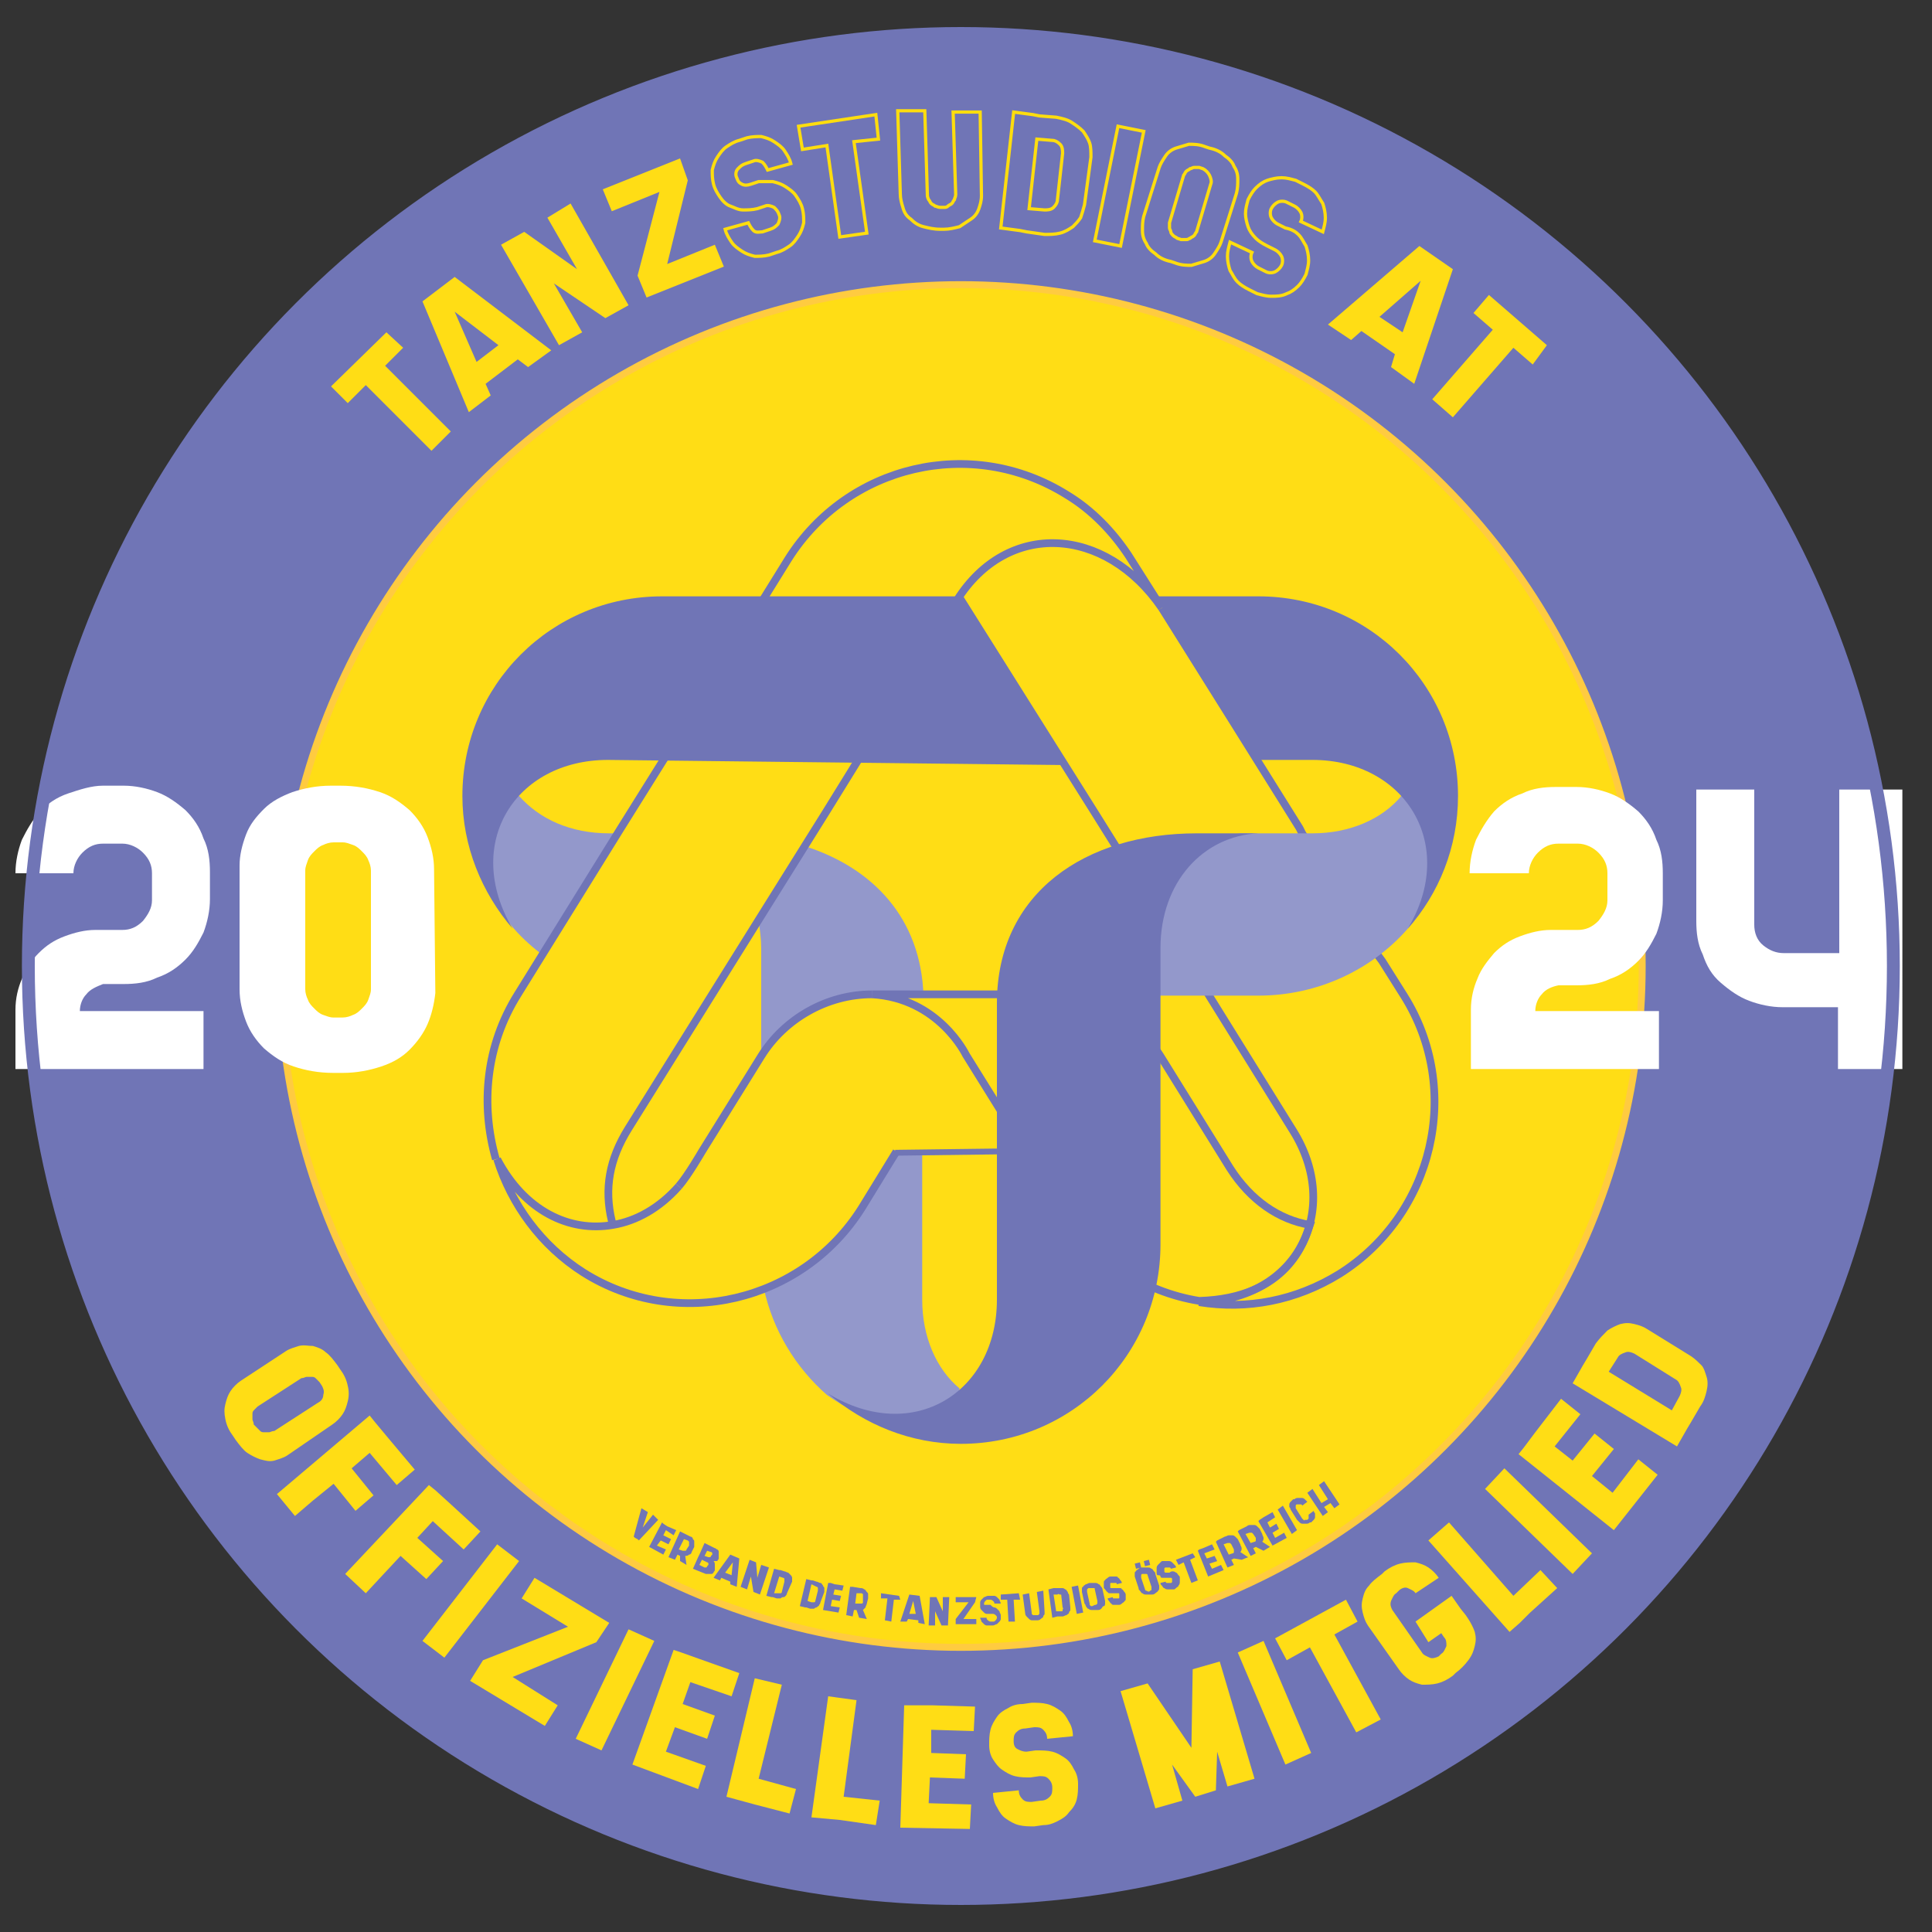<svg xmlns="http://www.w3.org/2000/svg" xmlns:xlink="http://www.w3.org/1999/xlink" id="Layer_1" x="0px" y="0px" viewBox="0 0 150 150" style="enable-background:new 0 0 150 150;" xml:space="preserve"><rect x="0" y="0" width="150" height="150" fill="#333333" stroke="none"/><style type="text/css">	.st0{fill:#7075B6;}	.st1{fill:#FFDD15;stroke:url(#SVGID_1_);stroke-width:0.538;stroke-miterlimit:10;}	.st2{fill:#9398CB;}	.st3{fill:none;stroke:#7075B6;stroke-width:0.599;stroke-miterlimit:10;}	.st4{fill:none;stroke:#7075B6;stroke-width:0.453;stroke-miterlimit:10;}	.st5{fill:#FFDD15;}	.st6{fill:none;stroke:#FEDD0E;stroke-width:0.25;stroke-miterlimit:10;}	.st7{fill:#FFFFFF;}	.st8{fill:none;stroke:#7075B6;stroke-miterlimit:10;}</style><circle class="st0" cx="74.6" cy="75" r="72.4"></circle><radialGradient id="SVGID_1_" cx="74.629" cy="75" r="53.219" gradientUnits="userSpaceOnUse">	<stop offset="9.821752e-02" style="stop-color:#FFDD15"></stop>	<stop offset="0.432" style="stop-color:#FFDC18"></stop>	<stop offset="0.635" style="stop-color:#FFD820"></stop>	<stop offset="0.804" style="stop-color:#FFD22E"></stop>	<stop offset="0.937" style="stop-color:#FFCB40"></stop></radialGradient><circle class="st1" cx="74.6" cy="75" r="52.9"></circle><g>	<g>		<g>			<path class="st2" d="M48,64.7l-0.7,0c-3,0-5.4-1.1-7-2.9c-2.9,0-4.6,5.5-0.4,10.3c0.7,0.8,1.5,1.5,2.3,2.1"></path>			<path class="st2" d="M69.5,89.4l2.1,0l0,11.5c0,2.9,1.1,5.4,2.9,6.9c-0.1,2.7-4.8,4.4-10.3,0.5c-2.4-2.1-4.2-5-4.9-8.3    c0,0,0.3-0.1,0.8-0.4c0.4-0.2,1-0.5,1.6-0.9c1-0.6,2-1.3,2.9-2.4c0,0,0.3-0.3,0.7-0.7c0.3-0.4,0.7-0.8,0.8-1c0,0,0.7-1,1.1-1.7    L69.5,89.4z"></path>			<path class="st2" d="M71.7,77.3c-0.2-6-3.9-9.9-9.2-11.6l-3.6,5.8c0.1,0.7,0.2,1.4,0.2,2.2l0,8.5c1.6-2.5,3.9-4.1,6.7-4.6    c0.2,0,0.3-0.1,0.5-0.1c0.5-0.1,1-0.1,1.6-0.1C69,77.3,70.3,77.3,71.7,77.3z"></path>			<path class="st0" d="M74.6,46.3H51.4c-8.6,0-15.5,6.9-15.5,15.5c0,3.9,1.5,7.5,3.9,10.3C35.9,65.5,40,59,47.2,59l35.6,0.4"></path>		</g>	</g>	<g>		<path class="st3" d="M52.7,92.1c-1.5,1.7-3.3,2.7-5.1,3c-3.4,0.6-6.9-1.1-9-5.1c1.1,3.5,3.4,6.7,6.7,8.8c7.3,4.6,17,2.3,21.6-5   l2.7-4.4"></path>		<path class="st3" d="M52.7,92.1c0.7-0.8,1.8-2.7,1.8-2.7l4.6-7.4c1.8-2.9,5.1-4.8,8.6-4.8"></path>		<path class="st3" d="M69.5,89.4"></path>		<path class="st3" d="M81.5,77.2c3.5,0,6.7,1.8,8.6,4.8l5.4,8.7c1.6,2.5,3.8,4,6.2,4.4c-0.4,1.2-1.7,5.7-8.6,5.9   c-4.3-0.7-8.2-3.2-10.7-7.2l-7.4-11.9c0,0-2.1-4.4-7.3-4.7C72.5,77.2,81.5,77.2,81.5,77.2z"></path>		<path class="st3" d="M90.2,47.2l5.7,9.1l5,8l0.2,0.4l5.9,9.5l0.3,0.4l1.7,2.7c4.6,7.3,2.3,17-5,21.6c-3.4,2.1-7.2,2.8-10.9,2.2   c7.7-0.2,11.1-7.2,7.3-13.3l-6.4-10.3l-3.7-6L90,71.1l-5-8L74.5,46.4"></path>		<path class="st3" d="M38.5,90c-1.2-4.2-0.8-8.8,1.7-12.8l8-12.9l5-8l8-12.9c4.6-7.3,14.2-9.6,21.6-5c2,1.2,3.6,2.9,4.8,4.7   l2.6,4.1c-4.4-6.4-12-6.8-15.9-0.6L64.1,63.1l-5,8L48.8,87.6c-1.5,2.4-1.9,4.7-1.3,7.2l0.1,0.3"></path>	</g>	<line class="st4" x1="69.5" y1="89.5" x2="77.4" y2="89.4"></line>	<path class="st2" d="M101.9,64.7c2.9,0,5.4-1.1,6.9-2.9c3-1.2,5.6,4.3,0.5,10.3c-2.8,3.2-7,5.2-11.6,5.2H90c0,0-5.9-10.7,6.3-12.6  C99.1,64.7,101.9,64.7,101.9,64.7z"></path>	<path class="st0" d="M77.4,100.9l0-23c0-8.6,6.9-13.2,15.5-13.2c3,0,2.9,0,4.8,0c-4.3,0.2-7.6,3.8-7.6,8.9l0,23  c0,8.6-6.9,15.5-15.5,15.5c-3.9,0-7.5-1.5-10.3-3.9C70.9,112.2,77.4,108.1,77.4,100.9z"></path>	<path class="st0" d="M97.5,59h4.4c7.2,0,11.3,6.6,7.4,13.1c2.4-2.7,3.9-6.3,3.9-10.3c0-8.6-6.9-15.5-15.5-15.5h-8"></path></g><g>	<path class="st5" d="M22.3,113c-0.3,0.2-0.7,0.3-1,0.4c-0.4,0.1-0.7,0-1.1-0.1c-0.3-0.1-0.7-0.3-1-0.5c-0.3-0.2-0.6-0.6-0.9-1  l-0.2-0.3c-0.3-0.4-0.5-0.8-0.6-1.3s-0.1-0.8,0-1.2s0.2-0.7,0.4-1c0.2-0.3,0.5-0.6,0.8-0.8l3.5-2.3c0.3-0.2,0.7-0.3,1-0.4  c0.4-0.1,0.7,0,1.1,0c0.3,0.1,0.7,0.2,1,0.5c0.3,0.2,0.6,0.6,0.9,1l0.2,0.3c0.3,0.4,0.5,0.8,0.6,1.3c0.1,0.4,0.1,0.8,0,1.2  c-0.1,0.4-0.2,0.7-0.4,1c-0.2,0.3-0.5,0.6-0.8,0.8L22.3,113z M19.9,110.8c0.1,0.1,0.2,0.2,0.3,0.3c0.1,0.1,0.2,0.1,0.3,0.1  c0.1,0,0.3,0,0.4,0c0.1,0,0.2-0.1,0.4-0.1l3.4-2.2c0.2-0.1,0.4-0.3,0.4-0.6c0.1-0.3,0-0.5-0.1-0.7l-0.2-0.3  c-0.1-0.1-0.2-0.2-0.3-0.3c-0.1-0.1-0.2-0.1-0.3-0.1s-0.3,0-0.4,0c-0.1,0-0.2,0.1-0.4,0.1l-3.4,2.2c-0.1,0.1-0.2,0.2-0.3,0.3  c-0.1,0.1-0.1,0.2-0.1,0.3c0,0.1,0,0.3,0,0.4c0,0.1,0.1,0.2,0.1,0.4L19.9,110.8z"></path>	<path class="st5" d="M28.7,112.8l-1.4,1.2l1.7,2.1l-1.4,1.2l-1.7-2.1l-1.6,1.3l-1.4,1.2l-1.4-1.7l7.2-6.1l0.4,0.5l1,1.2l2.1,2.5  l-1.4,1.2L28.7,112.8z"></path>	<path class="st5" d="M33.6,118.1l-1.2,1.3l2,1.8l-1.3,1.4l-2-1.8l-1.4,1.5l-1.3,1.4l-1.6-1.5l6.5-6.9l0.5,0.4l1.1,1l2.4,2.2  l-1.3,1.4L33.6,118.1z"></path>	<path class="st5" d="M32.8,127.4l5.8-7.5l1.7,1.3l-5.8,7.5L32.8,127.4z"></path>	<path class="st5" d="M46.3,127.5l-6.5,2.7l3.5,2.2l-1,1.6l-5.8-3.5l1-1.6l6.6-2.6l-3.6-2.2l1-1.6l5.8,3.5L46.3,127.5z"></path>	<path class="st5" d="M44.7,135l4.1-8.5l2,0.9l-4.1,8.5L44.7,135z"></path>	<path class="st5" d="M53.6,130.6l-0.6,1.7l2.5,0.9l-0.6,1.8l-2.5-0.9l-0.7,1.9l3.1,1.1l-0.6,1.8l-5.1-1.9l3.2-8.9l0.6,0.2l1.4,0.5  l3.1,1.1l-0.6,1.8L53.6,130.6z"></path>	<path class="st5" d="M61.8,138.9l-0.5,1.9l-2.7-0.7l-1.1-0.3l-1.1-0.3l2.2-9.2l2.1,0.5l-1.8,7.3L61.8,138.9z"></path>	<path class="st5" d="M68.3,139.8l-0.3,1.9l-2.8-0.4l-1.1-0.1l-1.1-0.1l1.3-9.4l2.2,0.3l-1,7.5L68.3,139.8z"></path>	<path class="st5" d="M72.3,134.3l0,1.8l2.7,0.1l-0.1,1.9l-2.7-0.1l-0.1,2l3.3,0.1l-0.1,1.9l-5.4-0.1l0.3-9.5l0.7,0l1.5,0l3.3,0.1  l-0.1,1.9L72.3,134.3z"></path>	<path class="st5" d="M81.7,136c0.4,0.1,0.7,0.3,1,0.5c0.3,0.2,0.5,0.5,0.7,0.9c0.2,0.3,0.3,0.7,0.3,1.1c0,0.4,0,0.8-0.1,1.2  s-0.3,0.7-0.6,1c-0.2,0.3-0.5,0.5-0.9,0.7s-0.7,0.3-1.1,0.3l-0.7,0.1c-0.4,0-0.8,0-1.2-0.1c-0.4-0.1-0.7-0.3-1-0.5  s-0.5-0.5-0.7-0.9c-0.2-0.3-0.3-0.7-0.3-1.1l2-0.2c0,0.3,0.1,0.5,0.3,0.7s0.4,0.2,0.7,0.2l0.7-0.1c0.3,0,0.5-0.1,0.7-0.3  c0.2-0.2,0.2-0.4,0.2-0.7c0-0.3-0.1-0.5-0.3-0.7c-0.2-0.2-0.4-0.2-0.7-0.2l-0.7,0.1c-0.4,0-0.8,0-1.2-0.1c-0.4-0.1-0.7-0.3-1-0.5  c-0.3-0.2-0.5-0.5-0.7-0.8s-0.3-0.7-0.3-1.1c0-0.4,0-0.8,0.1-1.2s0.3-0.7,0.5-1s0.5-0.5,0.9-0.7c0.3-0.2,0.7-0.3,1.1-0.3l0.7-0.1  c0.4,0,0.8,0,1.2,0.1c0.4,0.1,0.7,0.3,1,0.5c0.3,0.2,0.5,0.5,0.7,0.9c0.2,0.3,0.3,0.7,0.3,1.1l-2,0.2c0-0.3-0.1-0.5-0.3-0.7  c-0.2-0.2-0.4-0.2-0.7-0.2l-0.7,0.1c-0.3,0-0.5,0.1-0.7,0.3s-0.2,0.4-0.2,0.7c0,0.3,0.1,0.5,0.3,0.6s0.4,0.2,0.7,0.2l0.7-0.1  C80.9,135.9,81.3,135.9,81.7,136z"></path>	<path class="st5" d="M94.7,129l2.7,9.1l-2.1,0.6l-0.8-2.7l-0.1,3l-1.6,0.5L91,137l0.8,2.8l-2.1,0.6l-2.7-9.1l2.1-0.6l3.4,5l0.1-6.1  L94.7,129z"></path>	<path class="st5" d="M99.8,137l-3.7-8.7l2-0.9l3.7,8.7L99.8,137z"></path>	<path class="st5" d="M105.4,125.9l-1.8,1l3.6,6.6l-1.9,1l-3.6-6.6l-1.8,1l-0.9-1.7l5.5-3L105.4,125.9z"></path>	<path class="st5" d="M109.9,125.9l2.8-2l0.7,1l0.4,0.5l0.2,0.3c0.2,0.3,0.4,0.7,0.5,1c0.1,0.4,0.1,0.7,0,1.1  c-0.1,0.4-0.2,0.7-0.5,1.1s-0.6,0.7-1,1l-0.2,0.2c-0.4,0.3-0.8,0.5-1.2,0.6c-0.4,0.1-0.8,0.1-1.2,0.1c-0.4-0.1-0.7-0.2-1-0.4  c-0.3-0.2-0.6-0.5-0.8-0.8l-2.4-3.4l0,0c-0.2-0.3-0.3-0.6-0.4-1c-0.1-0.4-0.1-0.7,0-1.1c0.1-0.4,0.2-0.7,0.5-1  c0.2-0.3,0.6-0.6,1-0.9l0.2-0.2c0.4-0.3,0.8-0.5,1.2-0.6c0.4-0.1,0.8-0.1,1.2-0.1c0.4,0.1,0.7,0.2,1,0.4c0.3,0.2,0.6,0.5,0.8,0.8  l-1.8,1.2c-0.1-0.2-0.4-0.3-0.6-0.4s-0.5,0-0.7,0.2l-0.2,0.2c-0.2,0.1-0.3,0.4-0.4,0.6c-0.1,0.3,0,0.5,0.1,0.7l2.3,3.3  c0.1,0.2,0.4,0.3,0.6,0.4s0.5,0,0.7-0.1l0.2-0.2c0.2-0.1,0.3-0.4,0.4-0.6c0-0.3,0-0.5-0.2-0.7l-0.2-0.3l-1,0.7L109.9,125.9z"></path>	<path class="st5" d="M119.6,121.9l1.3,1.4l-2.1,1.9L118,126l-0.8,0.7l-6.3-7.1l1.6-1.4l5,5.7L119.6,121.9z"></path>	<path class="st5" d="M122.1,122.2l-6.8-6.6l1.5-1.6l6.8,6.6L122.1,122.2z"></path>	<path class="st5" d="M120.7,112.3l1.4,1.1l1.7-2.1l1.5,1.2l-1.7,2.1l1.6,1.3l2-2.6l1.5,1.2l-3.4,4.3l-7.4-5.9l0.4-0.5l0.9-1.2  l2-2.6l1.5,1.2L120.7,112.3z"></path>	<path class="st5" d="M131.3,105.3c0.3,0.2,0.6,0.5,0.8,0.7s0.3,0.6,0.4,0.9c0.1,0.3,0.1,0.7,0,1.1c-0.1,0.4-0.2,0.8-0.5,1.2  l-0.7,1.2l-0.3,0.5l-0.8,1.4l-8.1-4.9l0.8-1.4l0.3-0.5l0.7-1.2c0.3-0.4,0.6-0.7,0.9-1c0.3-0.2,0.7-0.4,1-0.5c0.4-0.1,0.7-0.1,1.1,0  c0.4,0.1,0.7,0.2,1,0.4L131.3,105.3L131.3,105.3z M130.4,108.4c0.1-0.2,0.2-0.5,0.1-0.7c-0.1-0.3-0.2-0.5-0.4-0.6l-3.2-2  c-0.2-0.1-0.5-0.2-0.7-0.1c-0.3,0.1-0.5,0.2-0.6,0.4l-0.7,1.1l4.9,3L130.4,108.4z"></path></g><g>	<path class="st5" d="M31.3,27l-1.4,1.4l5.1,5.1L33.5,35l-5.1-5.1l-1.4,1.4l-1.3-1.3l4.3-4.2L31.3,27z"></path>	<path class="st5" d="M41,28.5l-0.8-0.6l-2.5,1.9l0.4,0.9l-1.7,1.3l-3.6-8.6l2.5-1.9l7.5,5.7L41,28.5z M37,28.1l1.7-1.3l-3.4-2.6  L37,28.1z"></path>	<path class="st5" d="M44.3,15.8l4.5,7.9l-1.8,1L43,22l2.2,3.8l-1.8,1L38.9,19l1.8-1l0,0l4.1,2.9l-2.3-4L44.3,15.8z"></path>	<path class="st5" d="M53.4,14l-1.6,6.5l3.7-1.5l0.7,1.7l-6,2.4l-0.7-1.7l1.7-6.5l-3.7,1.5l-0.7-1.7l6-2.4L53.4,14z"></path>	<path class="st6" d="M60,14.1c0.4,0.1,0.7,0.2,1,0.4c0.3,0.2,0.6,0.4,0.8,0.7c0.2,0.3,0.4,0.6,0.5,1c0.1,0.4,0.1,0.7,0.1,1.1  c-0.1,0.4-0.2,0.7-0.4,1c-0.2,0.3-0.4,0.6-0.7,0.8c-0.3,0.2-0.6,0.4-1,0.5l-0.6,0.2c-0.4,0.1-0.8,0.1-1.1,0.1  c-0.4-0.1-0.7-0.2-1-0.4c-0.3-0.2-0.6-0.4-0.8-0.7c-0.2-0.3-0.4-0.6-0.5-1l1.8-0.5c0.1,0.2,0.2,0.4,0.4,0.6S59,18,59.2,18l0.6-0.2  c0.3-0.1,0.4-0.2,0.6-0.4c0.1-0.2,0.2-0.5,0.1-0.7c-0.1-0.3-0.2-0.4-0.4-0.6c-0.2-0.1-0.5-0.2-0.7-0.1l-0.6,0.2  c-0.4,0.1-0.8,0.1-1.1,0.1c-0.4,0-0.7-0.2-1-0.3s-0.6-0.4-0.8-0.7c-0.2-0.3-0.4-0.6-0.5-1c-0.1-0.4-0.1-0.7-0.1-1.1  c0.1-0.4,0.2-0.7,0.4-1c0.2-0.3,0.4-0.6,0.7-0.8c0.3-0.2,0.6-0.4,1-0.5l0.6-0.2c0.4-0.1,0.8-0.1,1.1-0.1c0.4,0.1,0.7,0.2,1,0.4  c0.3,0.2,0.6,0.4,0.8,0.7c0.2,0.3,0.4,0.6,0.5,1l-1.8,0.5c-0.1-0.2-0.2-0.4-0.4-0.6c-0.2-0.1-0.5-0.2-0.7-0.1l-0.6,0.2  c-0.3,0.1-0.4,0.2-0.6,0.4s-0.2,0.5-0.1,0.7c0.1,0.3,0.2,0.4,0.4,0.5c0.2,0.1,0.4,0.1,0.7,0l0.6-0.2C59.3,14.1,59.7,14.1,60,14.1z"></path>	<path class="st6" d="M68.2,10.8L66.3,11l1,7.1l-2.1,0.3l-1-7.1l-1.9,0.3L62,9.8L68,8.9L68.2,10.8z"></path>	<path class="st6" d="M76.2,15.2c0,0.4-0.1,0.7-0.2,1c-0.1,0.3-0.3,0.6-0.6,0.8s-0.6,0.4-0.9,0.6c-0.4,0.1-0.8,0.2-1.2,0.2l-0.3,0  c-0.5,0-0.9-0.1-1.3-0.2c-0.4-0.1-0.7-0.3-1-0.6c-0.3-0.2-0.5-0.5-0.6-0.9c-0.1-0.3-0.2-0.7-0.2-1l-0.2-6.5l2.1,0l0.2,6.5  c0,0.1,0,0.2,0.1,0.4c0.1,0.1,0.1,0.2,0.2,0.3c0.1,0.1,0.2,0.1,0.3,0.2c0.1,0,0.2,0.1,0.4,0.1l0.3,0c0.1,0,0.2,0,0.3-0.1  c0.1-0.1,0.2-0.1,0.3-0.2c0.1-0.1,0.1-0.2,0.2-0.3c0-0.1,0.1-0.2,0.1-0.4L74,8.7l2.1,0L76.2,15.2L76.2,15.2z"></path>	<path class="st6" d="M84.2,15.9c-0.1,0.4-0.2,0.7-0.3,1c-0.2,0.3-0.4,0.5-0.6,0.7c-0.3,0.2-0.6,0.4-1,0.5c-0.4,0.1-0.8,0.1-1.2,0.1  L79.7,18l-0.5-0.1l-1.5-0.2l1-9l1.5,0.2L80.7,9L82,9.1c0.5,0.1,0.9,0.2,1.2,0.4s0.6,0.4,0.9,0.7c0.2,0.3,0.4,0.6,0.5,0.9  c0.1,0.3,0.1,0.7,0.1,1.1L84.2,15.9L84.2,15.9z M81.1,16.3c0.2,0,0.5,0,0.7-0.2c0.2-0.2,0.3-0.4,0.3-0.6l0.4-3.6  c0-0.2,0-0.5-0.2-0.7s-0.4-0.3-0.6-0.3l-1.2-0.1l-0.6,5.4L81.1,16.3z"></path>	<path class="st6" d="M85,18.7l1.8-8.9l2,0.4L87,19.1L85,18.7z"></path>	<path class="st6" d="M94.8,18.8c-0.1,0.3-0.3,0.6-0.5,0.9c-0.2,0.3-0.5,0.5-0.8,0.6c-0.3,0.1-0.7,0.2-1,0.3c-0.4,0-0.8,0-1.3-0.2  l-0.3-0.1c-0.5-0.1-0.9-0.3-1.2-0.6c-0.3-0.2-0.6-0.5-0.7-0.8c-0.2-0.3-0.3-0.6-0.3-1s0-0.7,0.1-1.1L90,13c0.1-0.3,0.3-0.6,0.5-0.9  c0.2-0.3,0.5-0.5,0.8-0.6s0.7-0.2,1-0.3c0.4,0,0.8,0,1.3,0.2l0.3,0.1c0.5,0.1,0.9,0.3,1.2,0.6c0.3,0.2,0.6,0.5,0.7,0.8  c0.2,0.3,0.3,0.6,0.3,1c0,0.4,0,0.7-0.1,1.1L94.8,18.8z M91.7,18.6c0.1,0,0.2,0,0.4,0s0.2-0.1,0.3-0.1c0.1-0.1,0.2-0.1,0.3-0.2  c0.1-0.1,0.1-0.2,0.2-0.3l1.1-3.7c0.1-0.2,0-0.5-0.1-0.7s-0.3-0.4-0.5-0.5l-0.3-0.1c-0.1,0-0.2,0-0.4,0c-0.1,0-0.2,0.1-0.3,0.1  c-0.1,0.1-0.2,0.1-0.3,0.2c-0.1,0.1-0.1,0.2-0.2,0.3l-1.1,3.7c0,0.1,0,0.2,0,0.4c0,0.1,0.1,0.2,0.1,0.3s0.1,0.2,0.2,0.3  c0.1,0.1,0.2,0.1,0.3,0.2L91.7,18.6z"></path>	<path class="st6" d="M100.8,18.2c0.3,0.3,0.4,0.6,0.6,0.9c0.1,0.3,0.2,0.7,0.2,1.1c0,0.4-0.1,0.7-0.2,1.1c-0.2,0.4-0.4,0.7-0.6,0.9  c-0.3,0.3-0.6,0.5-0.9,0.6C99.5,23,99.1,23,98.7,23s-0.7-0.1-1.1-0.2L97,22.5c-0.4-0.2-0.7-0.4-0.9-0.6c-0.3-0.3-0.4-0.6-0.6-0.9  c-0.1-0.3-0.2-0.7-0.2-1.1c0-0.4,0.1-0.7,0.2-1.1l1.7,0.8c-0.1,0.2-0.1,0.5,0,0.7c0.1,0.2,0.3,0.4,0.5,0.5l0.6,0.3  c0.2,0.1,0.5,0.1,0.7,0c0.2-0.1,0.4-0.3,0.5-0.5c0.1-0.2,0.1-0.5,0-0.7c-0.1-0.2-0.3-0.4-0.5-0.5l-0.6-0.3  c-0.4-0.2-0.7-0.4-0.9-0.6c-0.3-0.3-0.5-0.6-0.6-0.9c-0.1-0.3-0.2-0.7-0.2-1c0-0.4,0.1-0.7,0.2-1.1c0.2-0.4,0.4-0.7,0.6-0.9  c0.3-0.3,0.6-0.5,0.9-0.6c0.3-0.1,0.7-0.2,1.1-0.2s0.7,0.1,1.1,0.2l0.6,0.3c0.4,0.2,0.7,0.4,0.9,0.6s0.4,0.6,0.6,0.9  c0.1,0.3,0.2,0.7,0.2,1.1c0,0.4-0.1,0.7-0.2,1.1l-1.7-0.8c0.1-0.2,0.1-0.5,0-0.7c-0.1-0.2-0.3-0.4-0.5-0.5l-0.6-0.3  c-0.2-0.1-0.5-0.1-0.7,0s-0.4,0.3-0.5,0.5c-0.1,0.2-0.1,0.5,0,0.7c0.1,0.2,0.3,0.4,0.5,0.5l0.6,0.3C100.3,17.8,100.6,18,100.8,18.2  z"></path>	<path class="st5" d="M108,28.5l0.3-1l-2.6-1.8l-0.8,0.7l-1.8-1.2l7.1-6.1l2.6,1.8l-3,8.9L108,28.5z M107.1,24.6l1.8,1.2l1.4-4  L107.1,24.6z"></path>	<path class="st5" d="M119,28.3l-1.5-1.3l-4.7,5.4l-1.6-1.4l4.7-5.4l-1.5-1.3l1.2-1.4l4.5,3.9L119,28.3z"></path></g><g>	<path class="st0" d="M51.1,118l-1.5,1.6l-0.1-0.1l-0.2-0.1l-0.1-0.1l0.6-2.2l0.5,0.3l-0.4,1.2l0.8-1L51.1,118z"></path>	<path class="st0" d="M51.7,118.8l-0.2,0.4l0.6,0.3l-0.2,0.4l-0.6-0.3L51,120l0.7,0.3l-0.2,0.4l-1.1-0.6l1-1.9l0.1,0.1l0.3,0.2  l0.7,0.3l-0.2,0.4L51.7,118.8z"></path>	<path class="st0" d="M52.8,120.8l-0.2-0.1l-0.2,0.4l-0.5-0.2l0.9-2L53,119l0.6,0.3c0.1,0,0.2,0.1,0.2,0.2c0.1,0.1,0.1,0.1,0.1,0.2  c0,0.1,0,0.2,0,0.2s0,0.2,0,0.2l-0.2,0.4c0,0.1-0.1,0.2-0.2,0.2c-0.1,0.1-0.2,0.1-0.3,0.1l0.1,0.7l-0.5-0.3L52.8,120.8z M53.5,120  C53.5,120,53.6,119.9,53.5,120c0-0.1,0-0.1,0-0.2c0,0,0-0.1,0-0.1c0,0,0,0-0.1-0.1l-0.3-0.1l-0.4,0.8l0.3,0.1c0.1,0,0.1,0,0.2,0  s0.1-0.1,0.1-0.1L53.5,120z"></path>	<path class="st0" d="M55.4,121.2c0.1,0.1,0.1,0.2,0.1,0.3c0,0.1,0,0.2,0,0.3l0,0.1c0,0.1-0.1,0.1-0.1,0.2c-0.1,0.1-0.1,0.1-0.2,0.1  c-0.1,0-0.1,0-0.2,0c-0.1,0-0.1,0-0.2,0l-1-0.4l0.4-0.9l0.1-0.2l0.4-0.9l0.8,0.4c0.1,0,0.1,0.1,0.2,0.1c0.1,0.1,0.1,0.1,0.1,0.2  c0,0.1,0,0.1,0,0.2c0,0.1,0,0.1,0,0.2l0,0.1c0,0.1-0.1,0.1-0.1,0.2C55.5,121.2,55.4,121.2,55.4,121.2z M55,121.5c0,0,0-0.1,0-0.1  c0,0,0-0.1-0.1-0.1l-0.4-0.2l-0.2,0.4l0.4,0.2c0,0,0.1,0,0.1,0c0,0,0.1,0,0.1-0.1L55,121.5z M54.7,120.8l0.3,0.1c0,0,0.1,0,0.1,0  c0,0,0.1,0,0.1-0.1l0.1-0.1c0,0,0-0.1,0-0.1c0,0,0-0.1-0.1-0.1l-0.3-0.1L54.7,120.8z"></path>	<path class="st0" d="M56.7,123l0-0.2l-0.7-0.3l-0.1,0.2l-0.5-0.2l1.3-1.8l0.7,0.3l-0.2,2.2L56.7,123z M56.3,122.1l0.5,0.2l0.1-1  L56.3,122.1z"></path>	<path class="st0" d="M59.7,121.7l-0.7,2.1l-0.5-0.2l-0.2-1.2l-0.3,1l-0.5-0.2l0.7-2.1l0.5,0.2l0,0l0.1,1.2l0.3-1L59.7,121.7z"></path>	<path class="st0" d="M61.1,123.7c0,0.1-0.1,0.2-0.1,0.2c-0.1,0.1-0.1,0.1-0.2,0.1s-0.2,0.1-0.2,0.1c-0.1,0-0.2,0-0.3,0L60,124  l-0.1,0l-0.4-0.1l0.6-2.1l0.4,0.1l0.1,0l0.3,0.1c0.1,0,0.2,0.1,0.3,0.1c0.1,0.1,0.1,0.1,0.2,0.2s0.1,0.2,0.1,0.2c0,0.1,0,0.2,0,0.3  L61.1,123.7L61.1,123.7z M60.4,123.7c0.1,0,0.1,0,0.2,0s0.1-0.1,0.1-0.1l0.2-0.8c0-0.1,0-0.1,0-0.2c0-0.1-0.1-0.1-0.1-0.1l-0.3-0.1  l-0.4,1.3L60.4,123.7z"></path>	<path class="st0" d="M63.7,124.4c0,0.1-0.1,0.2-0.1,0.2c0,0.1-0.1,0.1-0.2,0.2c-0.1,0-0.2,0.1-0.2,0.1c-0.1,0-0.2,0-0.3,0l-0.3-0.1  l-0.1,0l-0.4-0.1l0.5-2.1l0.4,0.1l0.1,0l0.3,0.1c0.1,0,0.2,0.1,0.3,0.1s0.1,0.1,0.2,0.2c0,0.1,0.1,0.1,0.1,0.2c0,0.1,0,0.2,0,0.3  L63.7,124.4L63.7,124.4z M63,124.4c0.1,0,0.1,0,0.2,0c0.1,0,0.1-0.1,0.1-0.1l0.2-0.8c0-0.1,0-0.1,0-0.2c0-0.1-0.1-0.1-0.1-0.1  L63,123l-0.3,1.3L63,124.4z"></path>	<path class="st0" d="M64.8,123.4l-0.1,0.4l0.6,0.1l-0.1,0.4l-0.6-0.1l-0.1,0.5l0.7,0.1l-0.1,0.4l-1.2-0.2l0.4-2.1l0.2,0l0.3,0.1  l0.7,0.1l-0.1,0.4L64.8,123.4z"></path>	<path class="st0" d="M66.5,125l-0.2,0l-0.1,0.5l-0.5-0.1l0.3-2.2l0.2,0l0.6,0.1c0.1,0,0.2,0,0.3,0.1c0.1,0,0.1,0.1,0.2,0.2  c0.1,0.1,0.1,0.1,0.1,0.2c0,0.1,0,0.2,0,0.3l-0.1,0.4c0,0.1-0.1,0.2-0.1,0.3c-0.1,0.1-0.1,0.1-0.2,0.2l0.3,0.7l-0.6-0.1L66.5,125z   M67,124C67,124,67,124,67,124c0-0.1,0-0.1,0-0.2s0,0-0.1-0.1c0,0-0.1,0-0.1,0l-0.3,0l-0.1,0.8l0.3,0c0.1,0,0.1,0,0.2,0  c0.1,0,0.1-0.1,0.1-0.1L67,124z"></path>	<path class="st0" d="M69.9,124.2l-0.5,0l-0.2,1.7l-0.5-0.1l0.2-1.7l-0.5,0l0-0.4l1.4,0.2L69.9,124.2z"></path>	<path class="st0" d="M71.3,126l0-0.2l-0.8-0.1l-0.1,0.2l-0.5,0l0.7-2.1l0.8,0.1l0.4,2.2L71.3,126z M70.6,125.3l0.5,0l-0.2-1  L70.6,125.3z"></path>	<path class="st0" d="M73.7,124l-0.1,2.2l-0.5,0l-0.5-1.1l0,1.1l-0.5,0l0.1-2.2l0.5,0h0l0.5,1.1l0-1.1L73.7,124z"></path>	<path class="st0" d="M75.7,124.4l-0.9,1.3l1,0l0,0.4l-1.6,0l0-0.4l1-1.3l-1,0l0-0.4l1.6,0L75.7,124.4z"></path>	<path class="st0" d="M77.2,124.8c0.1,0,0.2,0.1,0.2,0.1s0.1,0.1,0.2,0.2c0,0.1,0.1,0.2,0.1,0.3c0,0.1,0,0.2,0,0.3  c0,0.1-0.1,0.2-0.1,0.2s-0.1,0.1-0.2,0.2c-0.1,0-0.2,0.1-0.3,0.1l-0.2,0c-0.1,0-0.2,0-0.3,0c-0.1,0-0.2-0.1-0.2-0.1  s-0.1-0.1-0.2-0.2c0-0.1-0.1-0.2-0.1-0.3l0.5,0c0,0.1,0,0.1,0.1,0.2c0,0,0.1,0.1,0.2,0.1l0.2,0c0.1,0,0.1,0,0.2-0.1  c0,0,0.1-0.1,0.1-0.2c0-0.1,0-0.1-0.1-0.2c0,0-0.1-0.1-0.2-0.1l-0.2,0c-0.1,0-0.2,0-0.3,0c-0.1,0-0.2-0.1-0.2-0.1  c-0.1-0.1-0.1-0.1-0.2-0.2s-0.1-0.2-0.1-0.3c0-0.1,0-0.2,0-0.3c0-0.1,0.1-0.2,0.1-0.2s0.1-0.1,0.2-0.2c0.1,0,0.2-0.1,0.3-0.1l0.2,0  c0.1,0,0.2,0,0.3,0s0.2,0.1,0.2,0.1s0.1,0.1,0.2,0.2c0,0.1,0.1,0.2,0.1,0.3l-0.5,0c0-0.1,0-0.1-0.1-0.2c0,0-0.1-0.1-0.2-0.1l-0.2,0  c-0.1,0-0.1,0-0.2,0.1c0,0-0.1,0.1-0.1,0.2c0,0.1,0,0.1,0.1,0.1c0,0,0.1,0,0.2,0l0.2,0C77,124.7,77.1,124.8,77.2,124.8z"></path>	<path class="st0" d="M79.2,124.2l-0.5,0l0.1,1.7l-0.5,0l-0.1-1.7l-0.5,0l0-0.4l1.4-0.1L79.2,124.2z"></path>	<path class="st0" d="M81.1,125.1c0,0.1,0,0.2,0,0.2c0,0.1-0.1,0.1-0.1,0.2s-0.1,0.1-0.2,0.2s-0.2,0.1-0.3,0.1l-0.1,0  c-0.1,0-0.2,0-0.3,0c-0.1,0-0.2-0.1-0.2-0.1c-0.1-0.1-0.1-0.1-0.2-0.2s-0.1-0.2-0.1-0.2l-0.2-1.5l0.5-0.1l0.2,1.5c0,0,0,0.1,0,0.1  s0,0,0.1,0.1c0,0,0,0,0.1,0c0,0,0.1,0,0.1,0l0.1,0c0,0,0.1,0,0.1,0c0,0,0,0,0.1-0.1c0,0,0,0,0-0.1c0,0,0-0.1,0-0.1l-0.2-1.5  l0.5-0.1L81.1,125.1L81.1,125.1z"></path>	<path class="st0" d="M83.1,124.8c0,0.1,0,0.2,0,0.2c0,0.1-0.1,0.1-0.1,0.2c0,0.1-0.1,0.1-0.2,0.2c-0.1,0-0.2,0.1-0.3,0.1l-0.3,0  l-0.1,0l-0.4,0.1l-0.3-2.2l0.4-0.1l0.1,0l0.3,0c0.1,0,0.2,0,0.3,0s0.2,0.1,0.2,0.1c0.1,0,0.1,0.1,0.2,0.2c0,0.1,0.1,0.2,0.1,0.2  L83.1,124.8L83.1,124.8z M82.4,125.1c0.1,0,0.1,0,0.1-0.1c0-0.1,0.1-0.1,0-0.2l-0.1-0.9c0-0.1,0-0.1-0.1-0.1c-0.1,0-0.1-0.1-0.2,0  l-0.3,0l0.2,1.3L82.4,125.1z"></path>	<path class="st0" d="M83.6,125.3l-0.4-2.1l0.5-0.1l0.4,2.1L83.6,125.3z"></path>	<path class="st0" d="M85.8,124.3c0,0.1,0,0.2,0,0.2s0,0.2-0.1,0.2s-0.1,0.1-0.2,0.2c-0.1,0.1-0.2,0.1-0.3,0.1l-0.1,0  c-0.1,0-0.2,0-0.3,0c-0.1,0-0.2,0-0.3-0.1c-0.1,0-0.1-0.1-0.2-0.2c0-0.1-0.1-0.2-0.1-0.2l-0.2-0.9c0-0.1,0-0.2,0-0.2  c0-0.1,0-0.2,0.1-0.2c0-0.1,0.1-0.1,0.2-0.2c0.1,0,0.2-0.1,0.3-0.1l0.1,0c0.1,0,0.2,0,0.3,0c0.1,0,0.2,0,0.3,0.1  c0.1,0,0.1,0.1,0.2,0.2s0.1,0.2,0.1,0.2L85.8,124.3z M85.1,124.6C85.2,124.6,85.2,124.6,85.1,124.6c0.1-0.1,0.1-0.1,0.1-0.1  c0,0,0-0.1,0-0.1c0,0,0-0.1,0-0.1l-0.2-0.9c0-0.1,0-0.1-0.1-0.1c-0.1,0-0.1,0-0.2,0l-0.1,0c0,0-0.1,0-0.1,0c0,0,0,0-0.1,0.1  c0,0,0,0.1,0,0.1c0,0,0,0.1,0,0.1l0.2,0.9c0,0,0,0.1,0,0.1c0,0,0,0,0.1,0.1c0,0,0.1,0,0.1,0C85,124.6,85,124.6,85.1,124.6  L85.1,124.6z"></path>	<path class="st0" d="M86.9,123.3c0.1,0,0.2,0,0.2,0.1c0.1,0,0.1,0.1,0.2,0.2s0.1,0.2,0.1,0.2c0,0.1,0,0.2,0,0.3s0,0.2-0.1,0.2  c0,0.1-0.1,0.1-0.2,0.2s-0.2,0.1-0.2,0.1l-0.1,0c-0.1,0-0.2,0-0.3,0s-0.2,0-0.2-0.1c-0.1,0-0.1-0.1-0.2-0.2s-0.1-0.2-0.1-0.2  l0.4-0.1c0,0.1,0,0.1,0.1,0.1c0.1,0,0.1,0,0.2,0l0.1,0c0.1,0,0.1,0,0.1-0.1c0-0.1,0-0.1,0-0.2c0-0.1,0-0.1-0.1-0.1  c-0.1,0-0.1,0-0.2,0l-0.1,0c-0.1,0-0.2,0-0.3,0c-0.1,0-0.2,0-0.2-0.1c-0.1,0-0.1-0.1-0.2-0.2s-0.1-0.1-0.1-0.2c0-0.1,0-0.2,0-0.3  c0-0.1,0-0.2,0.1-0.2c0-0.1,0.1-0.1,0.2-0.2c0.1-0.1,0.2-0.1,0.2-0.1l0.1,0c0.1,0,0.2,0,0.3,0s0.2,0,0.2,0.1c0.1,0,0.1,0.1,0.2,0.2  s0.1,0.2,0.1,0.2l-0.4,0.1c0-0.1,0-0.1-0.1-0.1c-0.1,0-0.1,0-0.2,0l-0.1,0c-0.1,0-0.1,0-0.1,0.1s0,0.1,0,0.2c0,0.1,0,0.1,0.1,0.1  c0,0,0.1,0,0.2,0l0.1,0C86.8,123.3,86.8,123.3,86.9,123.3z"></path>	<path class="st0" d="M88.1,121.4l0.4-0.1l0.1,0.4l-0.4,0.1L88.1,121.4z M90,123.1c0,0.1,0,0.2,0,0.2s0,0.2-0.1,0.2  c0,0.1-0.1,0.1-0.2,0.2c-0.1,0.1-0.2,0.1-0.3,0.1l-0.1,0c-0.1,0-0.2,0-0.3,0c-0.1,0-0.2,0-0.3-0.1c-0.1,0-0.1-0.1-0.2-0.2  s-0.1-0.1-0.1-0.2l-0.3-0.9c0-0.1,0-0.2,0-0.2c0-0.1,0-0.2,0.1-0.2c0-0.1,0.1-0.1,0.2-0.2c0.1-0.1,0.2-0.1,0.3-0.1l0.1,0  c0.1,0,0.2,0,0.3,0c0.1,0,0.2,0,0.3,0.1c0.1,0,0.1,0.1,0.2,0.2c0.1,0.1,0.1,0.1,0.1,0.2L90,123.1L90,123.1z M89.3,123.5  c0.1,0,0.1-0.1,0.1-0.1c0-0.1,0-0.1,0-0.2l-0.3-0.9c0-0.1-0.1-0.1-0.1-0.1c-0.1,0-0.1,0-0.2,0l-0.1,0c-0.1,0-0.1,0.1-0.1,0.1  c0,0.1,0,0.1,0,0.2l0.3,0.9c0,0.1,0.1,0.1,0.1,0.1C89.2,123.6,89.2,123.6,89.3,123.5L89.3,123.5z M88.8,121.2l0.4-0.1l0.1,0.4  l-0.4,0.1L88.8,121.2z"></path>	<path class="st0" d="M91,122c0.1,0,0.2,0,0.3,0.1c0.1,0,0.1,0.1,0.2,0.2s0.1,0.1,0.1,0.2c0,0.1,0,0.2,0,0.3c0,0.1,0,0.2-0.1,0.3  c0,0.1-0.1,0.1-0.2,0.2c-0.1,0.1-0.1,0.1-0.2,0.1l-0.1,0c-0.1,0-0.2,0-0.3,0c-0.1,0-0.2,0-0.3-0.1c-0.1,0-0.1-0.1-0.2-0.2  c-0.1-0.1-0.1-0.1-0.1-0.2l0.4-0.1c0,0.1,0.1,0.1,0.1,0.1s0.1,0,0.2,0l0.1,0c0.1,0,0.1-0.1,0.1-0.1c0-0.1,0-0.1,0-0.2  c0-0.1-0.1-0.1-0.1-0.1s-0.1,0-0.2,0l-0.1,0c-0.1,0-0.2,0-0.3,0c-0.1,0-0.2,0-0.2-0.1s-0.1-0.1-0.2-0.1s-0.1-0.1-0.1-0.2  c0-0.1,0-0.2,0-0.3c0-0.1,0-0.2,0.1-0.3s0.1-0.1,0.2-0.2c0.1-0.1,0.1-0.1,0.2-0.1l0.1,0c0.1,0,0.2,0,0.3,0c0.1,0,0.2,0,0.3,0.1  s0.1,0.1,0.2,0.2c0.1,0.1,0.1,0.1,0.1,0.2l-0.4,0.1c0-0.1-0.1-0.1-0.1-0.1c-0.1,0-0.1,0-0.2,0l-0.1,0c-0.1,0-0.1,0.1-0.1,0.1  c0,0.1,0,0.1,0,0.2c0,0.1,0.1,0.1,0.1,0.1c0.1,0,0.1,0,0.2,0l0.1,0C90.9,122,91,122,91,122z"></path>	<path class="st0" d="M92.8,120.9l-0.4,0.2l0.6,1.6l-0.5,0.2l-0.6-1.6l-0.4,0.2l-0.2-0.4l1.3-0.5L92.8,120.9z"></path>	<path class="st0" d="M93.5,120.6l0.2,0.4l0.6-0.2l0.2,0.4l-0.6,0.2l0.2,0.4l0.7-0.3l0.2,0.4l-1.2,0.5l-0.8-2l0.1-0.1l0.3-0.1  l0.7-0.3l0.2,0.4L93.5,120.6z"></path>	<path class="st0" d="M95.8,121l-0.2,0.1l0.2,0.4l-0.5,0.2l-0.9-2l0.1-0.1l0.6-0.3c0.1,0,0.2-0.1,0.3-0.1s0.2,0,0.3,0  c0.1,0,0.2,0.1,0.2,0.1c0.1,0.1,0.1,0.1,0.2,0.2l0.2,0.4c0,0.1,0.1,0.2,0.1,0.3c0,0.1,0,0.2-0.1,0.3l0.6,0.4l-0.5,0.2L95.8,121z   M95.6,119.9C95.6,119.9,95.6,119.8,95.6,119.9c-0.1-0.1-0.1-0.1-0.1-0.1c0,0-0.1,0-0.1,0c0,0-0.1,0-0.1,0l-0.3,0.1l0.4,0.8  l0.3-0.1c0.1,0,0.1-0.1,0.1-0.1c0-0.1,0-0.1,0-0.2L95.6,119.9z"></path>	<path class="st0" d="M97.5,120.1l-0.2,0.1l0.2,0.4l-0.4,0.2l-1-1.9l0.1-0.1l0.6-0.3c0.1-0.1,0.2-0.1,0.3-0.1c0.1,0,0.2,0,0.3,0  s0.2,0.1,0.2,0.1c0.1,0.1,0.1,0.1,0.2,0.2l0.2,0.4c0,0.1,0.1,0.2,0.1,0.3c0,0.1,0,0.2-0.1,0.3l0.6,0.4l-0.5,0.3L97.5,120.1z   M97.3,119.1C97.3,119,97.3,119,97.3,119.1c-0.1-0.1-0.1-0.1-0.1-0.1s-0.1,0-0.1,0c0,0-0.1,0-0.1,0l-0.3,0.1l0.4,0.7l0.3-0.1  c0.1,0,0.1-0.1,0.1-0.1s0-0.1,0-0.2L97.3,119.1z"></path>	<path class="st0" d="M98.4,118.2l0.2,0.4l0.5-0.3l0.2,0.4l-0.5,0.3l0.2,0.4l0.7-0.4l0.2,0.4l-1.1,0.6l-1.1-1.9l0.1-0.1l0.3-0.2  l0.7-0.4l0.2,0.4L98.4,118.2z"></path>	<path class="st0" d="M100.3,119.1l-1.1-1.9l0.4-0.3l1.1,1.9L100.3,119.1z"></path>	<path class="st0" d="M101.6,117.9C101.6,117.8,101.6,117.8,101.6,117.9c0-0.1,0-0.1,0-0.2c0,0,0-0.1,0-0.1l0.4-0.3  c0,0.1,0.1,0.2,0.1,0.2c0,0.1,0,0.2,0,0.3s-0.1,0.2-0.1,0.2c-0.1,0.1-0.1,0.1-0.2,0.2l-0.1,0c-0.1,0.1-0.2,0.1-0.3,0.1  c-0.1,0-0.2,0-0.3,0c-0.1,0-0.2-0.1-0.2-0.1c-0.1-0.1-0.1-0.1-0.2-0.2l-0.5-0.8l0,0c0-0.1-0.1-0.2-0.1-0.2s0-0.2,0-0.2  c0-0.1,0.1-0.2,0.1-0.2c0.1-0.1,0.1-0.1,0.2-0.2l0.1,0c0.1-0.1,0.2-0.1,0.3-0.1c0.1,0,0.2,0,0.3,0c0.1,0,0.2,0.1,0.2,0.1  c0.1,0.1,0.1,0.1,0.2,0.2l-0.4,0.3c0-0.1-0.1-0.1-0.1-0.1s-0.1,0-0.2,0l-0.1,0c-0.1,0-0.1,0.1-0.1,0.1c0,0.1,0,0.1,0,0.2l0.5,0.8  c0,0,0,0,0.1,0.1s0.1,0,0.1,0c0,0,0.1,0,0.1,0c0,0,0.1,0,0.1,0L101.6,117.9C101.6,117.9,101.6,117.9,101.6,117.9z"></path>	<path class="st0" d="M102.8,115l1.2,1.8l-0.4,0.3l-0.3-0.4l-0.5,0.3l0.3,0.4l-0.4,0.3l-1.2-1.8l0.4-0.3l0.7,1.1l0.5-0.3l-0.7-1.1  L102.8,115z"></path></g><g>	<g>		<path class="st7" d="M6.7,77.2c-0.3,0.3-0.5,0.8-0.5,1.3h9.6V83H1.2v-4.6c0-0.9,0.2-1.7,0.5-2.4C2,75.2,2.5,74.5,3,74   c0.6-0.6,1.2-1,2-1.3c0.8-0.3,1.6-0.5,2.4-0.5h1.3v0v0h0.8c0.6,0,1.1-0.2,1.6-0.7c0.4-0.5,0.7-1,0.7-1.6v-2.1   c0-0.6-0.2-1.1-0.7-1.6c-0.4-0.4-1-0.7-1.6-0.7H8.7H8c-0.6,0-1.1,0.2-1.6,0.7c-0.4,0.4-0.7,1-0.7,1.6H1.2c0-0.9,0.2-1.8,0.5-2.6   c0.4-0.8,0.8-1.5,1.4-2.2c0.6-0.6,1.3-1.1,2.2-1.4S7.1,61,8,61h0.8h0.8c0.9,0,1.8,0.2,2.6,0.5s1.5,0.8,2.2,1.4   c0.6,0.6,1.1,1.3,1.4,2.2c0.4,0.8,0.5,1.7,0.5,2.6v2.1c0,0.9-0.2,1.8-0.5,2.6c-0.4,0.8-0.8,1.5-1.4,2.1c-0.6,0.6-1.3,1.1-2.2,1.4   c-0.8,0.4-1.7,0.5-2.6,0.5H8C7.5,76.6,7,76.8,6.7,77.2z"></path>		<path class="st7" d="M33.8,77.1L33.8,77.1c-0.1,0.9-0.3,1.7-0.6,2.4c-0.3,0.7-0.8,1.4-1.4,2c-0.6,0.6-1.3,1-2.2,1.3   c-0.9,0.3-1.9,0.5-3,0.5h-0.7c-1.2,0-2.2-0.2-3.1-0.5s-1.6-0.8-2.3-1.4c-0.6-0.6-1.1-1.3-1.4-2.1c-0.3-0.8-0.5-1.6-0.5-2.5v-9.6h0   c0-0.8,0.2-1.6,0.5-2.4s0.8-1.4,1.4-2s1.4-1,2.2-1.3c0.9-0.3,1.9-0.5,3-0.5h0.7c1.2,0,2.2,0.2,3.1,0.5c0.9,0.3,1.6,0.8,2.3,1.4   c0.6,0.6,1.1,1.3,1.4,2.1c0.3,0.8,0.5,1.6,0.5,2.5L33.8,77.1z M26.6,79c0.3,0,0.6-0.1,0.8-0.2c0.3-0.1,0.5-0.3,0.7-0.5   s0.4-0.4,0.5-0.7c0.1-0.3,0.2-0.5,0.2-0.8v-9.2c0-0.3-0.1-0.6-0.2-0.8c-0.1-0.3-0.3-0.5-0.5-0.7s-0.4-0.4-0.7-0.5   c-0.3-0.1-0.5-0.2-0.8-0.2h-0.7c-0.3,0-0.6,0.1-0.8,0.2c-0.3,0.1-0.5,0.3-0.7,0.5s-0.4,0.4-0.5,0.7c-0.1,0.3-0.2,0.5-0.2,0.8v9.2   c0,0.3,0.1,0.6,0.2,0.8c0.1,0.3,0.3,0.5,0.5,0.7s0.4,0.4,0.7,0.5c0.3,0.1,0.5,0.2,0.8,0.2H26.6z"></path>	</g>	<g>		<path class="st7" d="M119.7,77.2c-0.3,0.3-0.5,0.8-0.5,1.3h9.6V83h-14.6v-4.6c0-0.9,0.2-1.7,0.5-2.4c0.3-0.8,0.8-1.4,1.3-2   c0.6-0.6,1.2-1,2-1.3c0.8-0.3,1.6-0.5,2.4-0.5h1.3v0v0h0.8c0.6,0,1.1-0.2,1.6-0.7c0.4-0.5,0.7-1,0.7-1.6v-2.1   c0-0.6-0.2-1.1-0.7-1.6c-0.4-0.4-1-0.7-1.6-0.7h-0.8H121c-0.6,0-1.1,0.2-1.6,0.7c-0.4,0.4-0.7,1-0.7,1.6h-4.6   c0-0.9,0.2-1.8,0.5-2.6c0.4-0.8,0.8-1.5,1.4-2.2c0.6-0.6,1.3-1.1,2.2-1.4c0.8-0.4,1.7-0.5,2.6-0.5h0.8h0.8c0.9,0,1.8,0.2,2.6,0.5   s1.5,0.8,2.2,1.4c0.6,0.6,1.1,1.3,1.4,2.2c0.4,0.8,0.5,1.7,0.5,2.6v2.1c0,0.9-0.2,1.8-0.5,2.6c-0.4,0.8-0.8,1.5-1.4,2.1   c-0.6,0.6-1.3,1.1-2.2,1.4c-0.8,0.4-1.7,0.5-2.6,0.5H121C120.5,76.6,120,76.8,119.7,77.2z"></path>		<path class="st7" d="M142.7,61.3h5V83h-5v-4.8h-4.3c-0.9,0-1.8-0.2-2.6-0.5s-1.5-0.8-2.2-1.4s-1.1-1.3-1.4-2.2   c-0.4-0.8-0.5-1.7-0.5-2.6V71v-9.7h4.5V71v0.8c0,0.6,0.2,1.2,0.7,1.6c0.5,0.4,1,0.6,1.6,0.6h4.3V61.3z"></path>	</g></g><circle class="st8" cx="74.6" cy="75" r="72.4"></circle></svg>